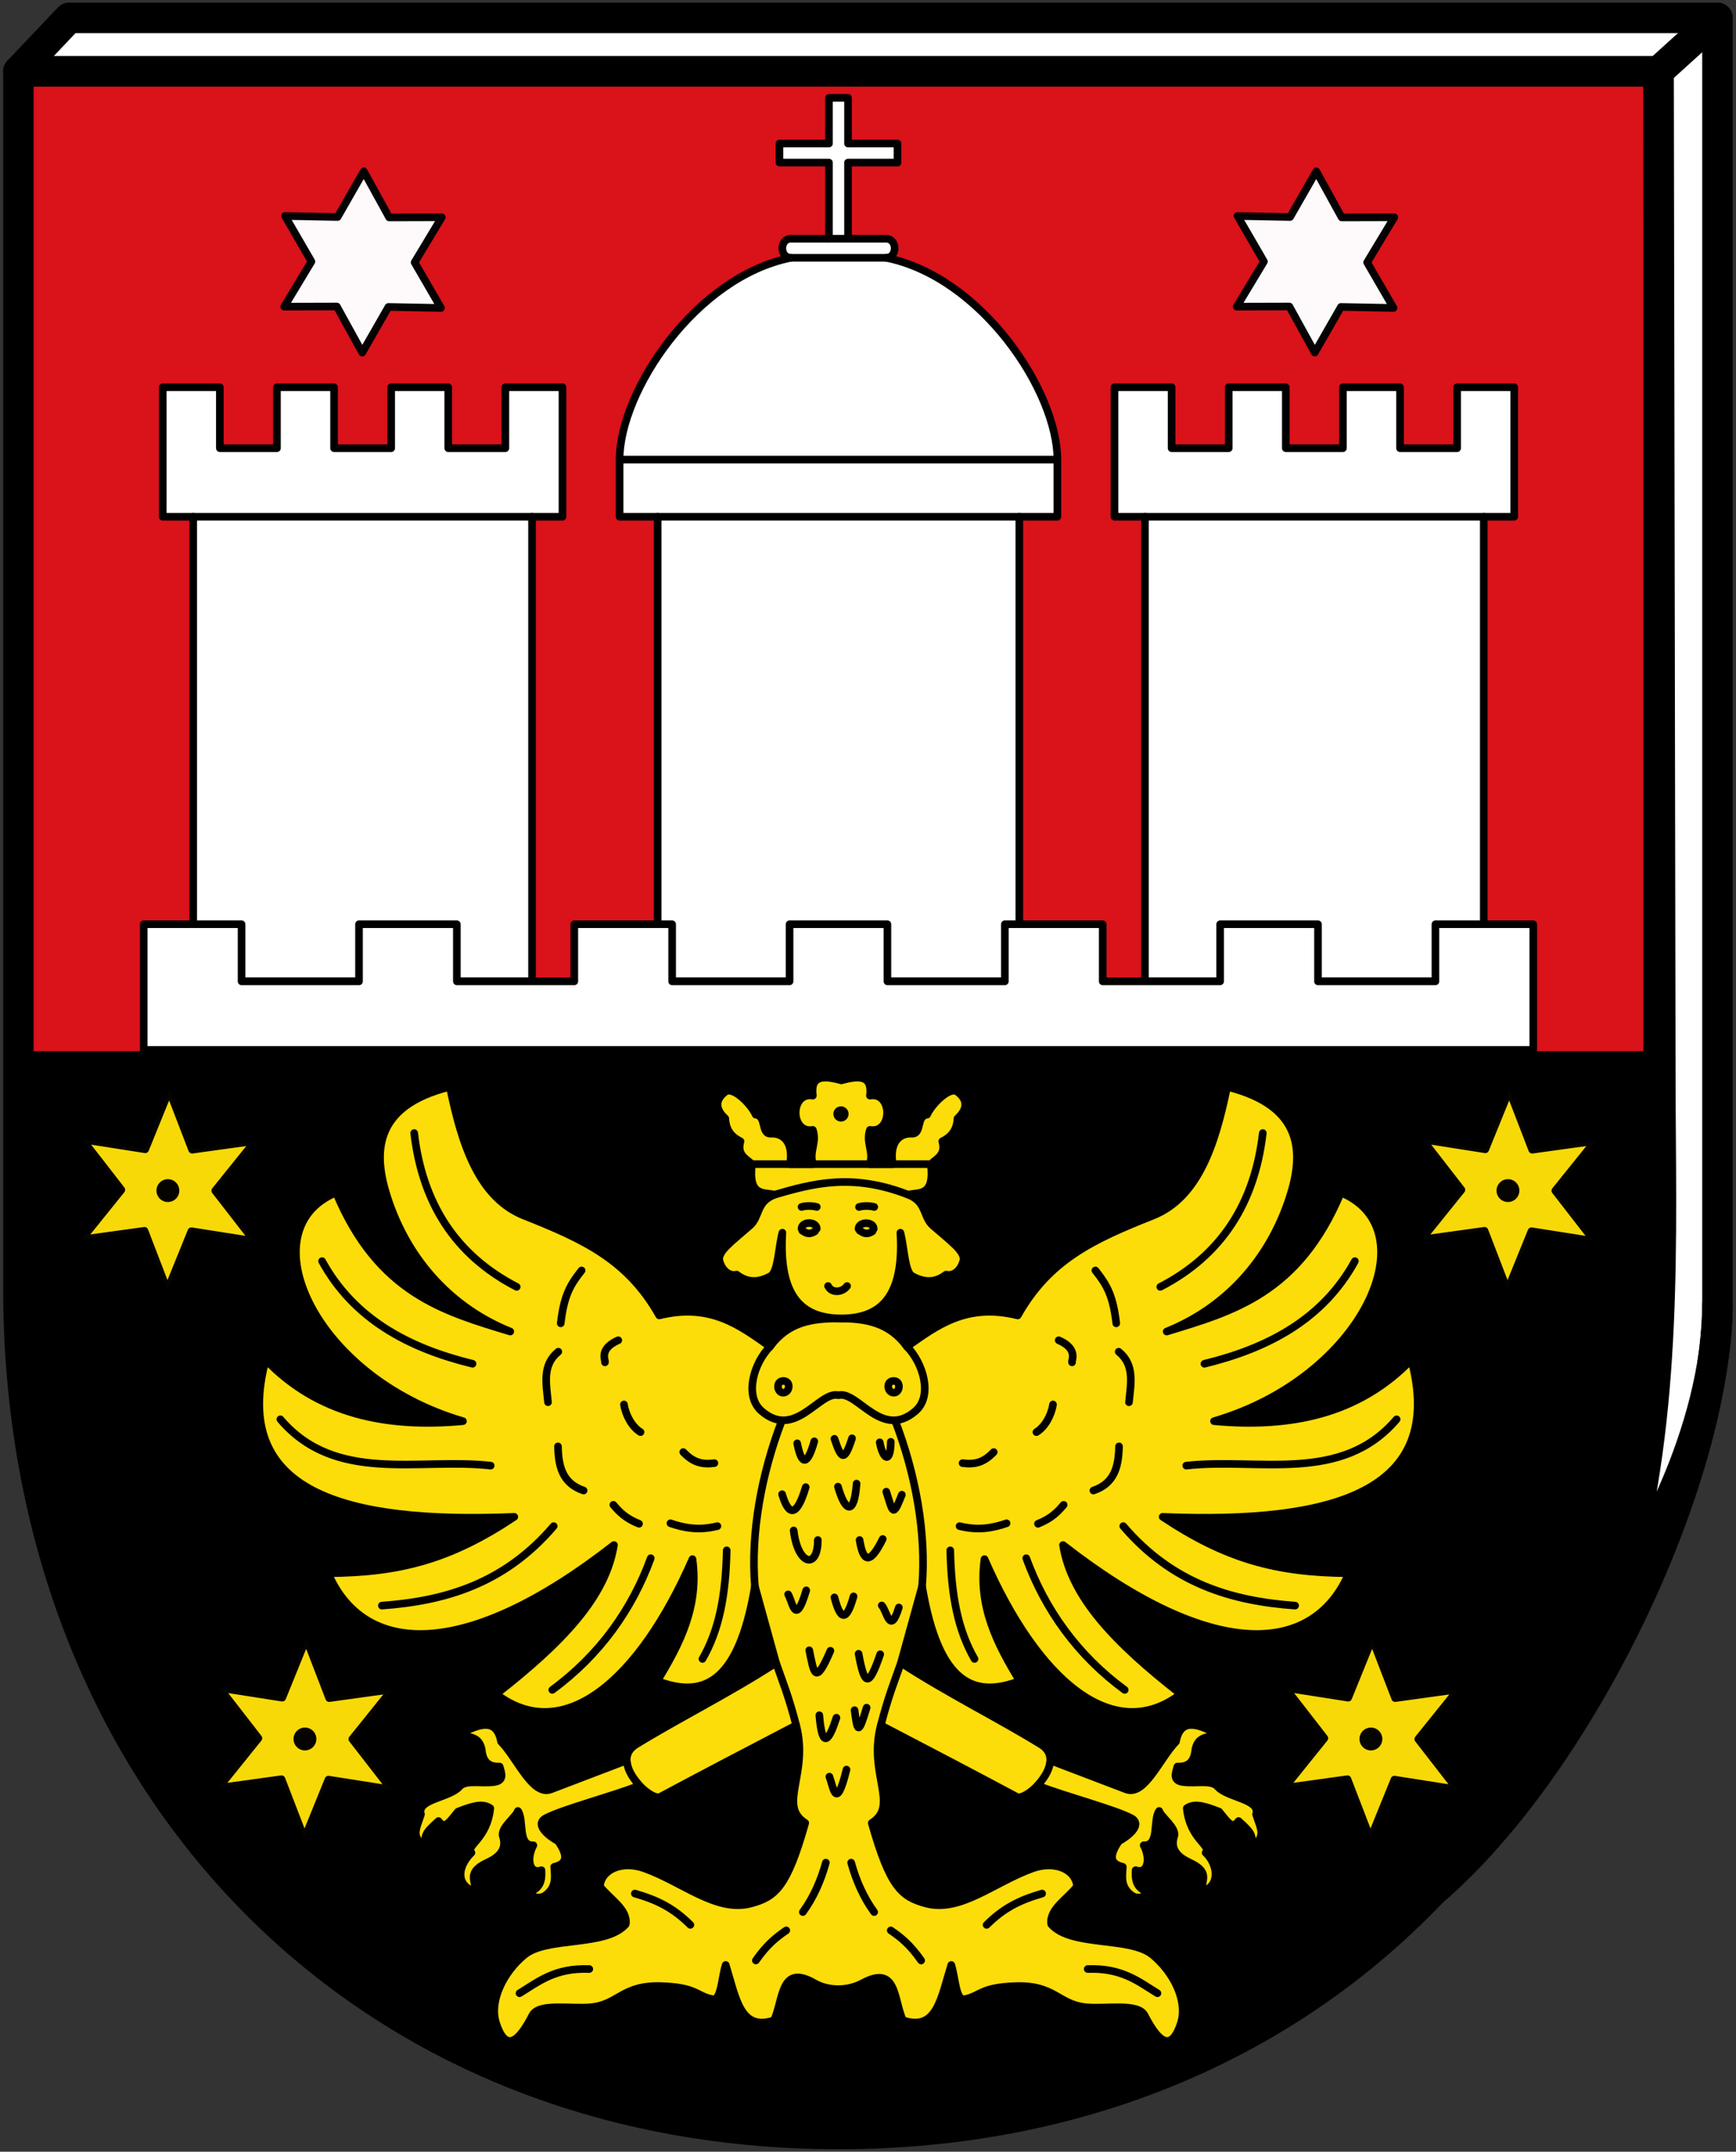 <svg xmlns="http://www.w3.org/2000/svg" viewBox="0 0 427.5 529.687" height="565" width="456"><rect x="0" y="0" width="427.5" height="529.687" fill="#333333" stroke="none"/><path d="M4.53 257.463h403.906v58.392c0 107.196-70.081 210.462-201.953 208.158C74.611 521.71 4.53 422.867 4.53 315.855z"/><path d="M4.53 17.537h403.906v241.238H4.53z" fill="#da121a"/><g stroke="#000" stroke-linecap="round" stroke-linejoin="round"><path d="M161.952 241.585h89.062V127.21h9.375v-14.062c0-16.875-18.75-45-42.187-49.688 2.812 0 2.812-4.687 0-4.687h-9.375v-18.75h12.187v-4.688h-12.187v-11.25h-4.688v11.25h-12.187v4.688h12.187v18.75h-9.375c-2.812 0-2.812 4.687 0 4.687-23.437 4.688-42.187 32.813-42.187 49.688v14.062h9.375zM47.577 241.585h83.437V127.21h7.5V95.335h-14.062v15h-14.063v-15H96.327v15H82.264v-15H68.202v15H54.139v-15H40.077v31.875h7.5z" fill="#fff" stroke-width="1.875"/><path d="M106.347 7.707l-15.207.294-7.055 13.474-7.857-13.022-15.197.628L68.38-4.236l-8.142-12.846 15.207-.294L82.5-30.85l7.858 13.022 15.196-.628L98.205-5.14z" transform="matrix(.851 .033 -.033 .852 18.357 65.733)" opacity=".98" fill="#fff" stroke-width="2.2"/><path d="M281.952 241.585h83.437V127.21h7.5V95.335h-14.062v15h-14.063v-15h-14.062v15h-14.063v-15h-14.062v15h-14.063v-15h-14.062v31.875h7.5z" fill="#fff" stroke-width="1.875"/><path d="M281.952 127.21h83.437m-317.812 0h83.437m120 0h-89.062m98.437-14.062H152.577m56.25-54.375h-4.688m-9.375 4.687h24.375" fill="none" stroke-width="1.875"/><path transform="matrix(.851 .033 -.033 .852 252.92 65.733)" d="M106.347 7.707l-15.207.294-7.055 13.474-7.857-13.022-15.197.628L68.38-4.236l-8.142-12.846 15.207-.294L82.5-30.85l7.858 13.022 15.196-.628L98.205-5.14z" opacity=".98" fill="#fff" stroke-width="2.2"/><path d="M218.532 227.523v14.062h28.918v-14.062h24.097v14.062h28.918v-14.062h24.097v14.062h28.918v-14.062h24.097v30.937H35.39v-30.937h24.098v14.062h28.917v-14.062h24.098v14.062h28.917v-14.062h24.098v14.062h28.917v-14.062z" fill="#fff" stroke-width="1.875"/></g><path transform="matrix(.939 .037 -.037 .941 293.06 294.336)" d="M106.347 7.707L89.764 5.775l-5.679 15.7-6.618-15.327L61.031 9.08l9.965-13.396-10.758-12.767 16.583 1.932 5.679-15.7 6.618 15.327 16.436-2.933L95.589-5.06z" opacity=".98" fill="#fcdd09" stroke="#000" stroke-width="1.993" stroke-linecap="round" stroke-linejoin="round"/><circle r="2.813" cy="293.088" cx="371.343" opacity=".98"/><g transform="translate(-340.032 46.9)"><path transform="matrix(.939 .037 -.037 .941 303.091 247.435)" d="M106.347 7.707L89.764 5.775l-5.679 15.7-6.618-15.327L61.031 9.08l9.965-13.396-10.758-12.767 16.583 1.932 5.679-15.7 6.618 15.327 16.436-2.933L95.589-5.06z" opacity=".98" fill="#fcdd09" stroke="#000" stroke-width="1.993" stroke-linecap="round" stroke-linejoin="round"/><circle r="2.813" cy="246.188" cx="381.375" opacity=".98"/></g><g transform="translate(-43.782 181.9)"><path d="M106.347 7.707L89.764 5.775l-5.679 15.7-6.618-15.327L61.031 9.08l9.965-13.396-10.758-12.767 16.583 1.932 5.679-15.7 6.618 15.327 16.436-2.933L95.589-5.06z" transform="matrix(.939 .037 -.037 .941 303.091 247.435)" opacity=".98" fill="#fcdd09" stroke="#000" stroke-width="1.993" stroke-linecap="round" stroke-linejoin="round"/><circle cx="381.375" cy="246.188" r="2.813" opacity=".98"/></g><g transform="translate(-306.282 181.9)"><path transform="matrix(.939 .037 -.037 .941 303.091 247.435)" d="M106.347 7.707L89.764 5.775l-5.679 15.7-6.618-15.327L61.031 9.08l9.965-13.396-10.758-12.767 16.583 1.932 5.679-15.7 6.618 15.327 16.436-2.933L95.589-5.06z" opacity=".98" fill="#fcdd09" stroke="#000" stroke-width="1.993" stroke-linecap="round" stroke-linejoin="round"/><circle r="2.813" cy="246.188" cx="381.375" opacity=".98"/></g><path d="M4.53 17.537v299.63c0 119.566 82.398 208.159 201.953 208.159 119.556 0 201.953-88.593 201.953-208.158V17.538z" fill="none" stroke="#000" stroke-width="7.5" stroke-linecap="round" stroke-linejoin="round"/><path d="M200.522 488.175c-8.379-4.804-7.524 3.945-9.916 9.172-8.345 2.753-9.345-5.413-11.899-13.634-.996 3.004-1.091 8.833-3.222 8.428-4.083-.775-3.798-2.932-12.643-3.223-9.666-.317-10.456 4.541-17.353 5.206-4.892.472-12.773-1.11-14.378 1.983-2.614 5.04-6.237 10.235-8.924 1.983-1.769-5.433 1.706-12.536 6.941-16.856 5.57-4.597 20.036-1.91 24.966-7.541.597-3.65-4.04-6.253-6.374-9.316.4-4.319 5.602-6.342 10.908-4.462 9.434 3.343 17.79 10.951 26.277 8.676 6.031-1.617 8.924-4.014 13.386-19.831-6.844-4.356.935-12.031-2.231-24.046-13.56 7.069-23.85 12.456-33.466 17.6-2.395 1.282-12.834-8.666-5.95-12.89 10.784-6.617 22.852-12.554 34.458-20.08l-5.206-18.84c-4.139 24.824-13.343 27.361-24.046 23.302 5.515-9.044 10.322-18.347 8.677-29.995-12.985 29.747-31.727 45.972-48.34 33.218 16.454-12.828 26.966-23.982 29.004-36.688-36.884 28.775-61.69 27.16-70.402 6.94 17.78-.122 30.157-3.423 45.86-13.881-42.068 1.735-69.835-6.187-61.23-38.672 12.913 13.432 29.74 16.858 48.588 15.122-36.952-10.825-53.116-47.228-31.235-56.272 10.38 24.89 26.716 29.263 42.886 34.21-14.226-5.716-25.141-17.298-30.243-32.97-3.487-10.71-3.702-22.539 15.37-27.27 2.913 14.243 7.156 27.302 18.343 31.731 14.91 5.904 25.549 10.941 33.218 24.542 12.572-3.097 19.843 2.419 27.269 7.684 4.37-5.988 10.166-6.94 16.868-6.94 6.703 0 12.499.952 16.869 6.94 7.425-5.265 14.696-10.781 27.268-7.684 7.67-13.6 18.308-18.638 33.218-24.542 11.187-4.429 15.43-17.488 18.344-31.73 19.071 4.73 18.856 16.559 15.37 27.268-5.103 15.673-16.018 27.255-30.244 32.97 16.17-4.946 32.507-9.319 42.886-34.21 21.881 9.045 5.717 45.448-31.235 56.273 18.848 1.736 35.675-1.69 48.588-15.122 8.605 32.485-19.162 40.407-61.23 38.672 15.703 10.458 28.08 13.759 45.86 13.882-8.711 20.218-33.517 21.834-70.402-6.941 2.038 12.706 12.55 23.86 29.004 36.688-16.613 12.754-35.354-3.47-48.34-33.218-1.644 11.648 3.162 20.95 8.677 29.995-10.703 4.06-19.907 1.522-24.046-23.302l-5.206 18.84c11.607 7.526 23.674 13.463 34.458 20.08 6.884 4.224-3.555 14.172-5.95 12.89-9.617-5.144-19.906-10.531-33.466-17.6-3.166 12.015 4.613 19.69-2.23 24.046 4.461 15.817 7.354 18.214 13.386 19.831 8.485 2.275 16.842-5.333 26.276-8.676 5.306-1.88 10.508.143 10.908 4.462-2.334 3.063-6.97 5.666-6.374 9.316 4.93 5.632 19.395 2.944 24.966 7.54 5.235 4.32 8.71 11.424 6.94 16.858-2.686 8.251-6.309 3.056-8.923-1.984-1.605-3.093-9.485-1.511-14.378-1.983-6.897-.665-7.686-5.523-17.353-5.206-8.845.291-8.56 2.448-12.642 3.223-2.132.405-2.227-5.424-3.223-8.428-2.554 8.22-3.554 16.387-11.899 13.634-2.392-5.227-1.414-13.755-9.916-9.172-3.742 2.017-8.516 1.953-11.922 0z" fill="#fcdd09" stroke="#000" stroke-width="1.875" stroke-linecap="round" stroke-linejoin="round"/><path d="M221.727 303.46c.967 3.586 1.02 9.654 2.927 10.693 3.347 1.824 5.968 1.422 8.323-.38 2.274.484 3.828-1.6 4.25-3.426.52-2.256-3.014-4.722-7.49-8.642-2.532-2.217-1.46-5.852-6.135-7.62 2.84-.626 6.559.452 5.625-7.5 1.466-1.443 3.752-2.214 2.813-5.625 2.026-1.001 3.582-2.532 3.75-5.625 2.553-2.309 2.508-4.677 0-6.562-1.898-1.427-6.274 2.92-7.5 5.625-2.728.334-1.212 4.812-3.75 4.687-3.001-.18-5.61 2.093-4.688 7.5h-5.625c.956-3.292-1.073-5.298 0-8.437 5.625.937 5.625-9.375 0-8.438.64-5.01-2.614-4.968-7.031-3.75-4.417-1.218-7.672-1.26-7.031 3.75-5.625-.937-5.625 9.375 0 8.438 1.073 3.139-.955 5.145 0 8.437h-5.625c.922-5.407-1.687-7.68-4.688-7.5-2.538.125-1.022-4.353-3.75-4.687-1.226-2.704-5.602-7.052-7.5-5.625-2.508 1.885-2.553 4.253 0 6.562.168 3.093 1.724 4.624 3.75 5.625-.94 3.41 1.347 4.182 2.813 5.625-.934 7.952 2.784 6.874 5.625 7.5-4.675 1.768-3.603 5.403-6.134 7.62-4.477 3.92-8.012 6.386-7.49 8.642.421 1.826 1.975 3.91 4.249 3.426 2.355 1.802 4.976 2.204 8.323.38 1.907-1.04 1.96-7.107 2.927-10.693-.82 13.935 3.4 21.094 14.531 21.094s15.352-7.159 14.531-21.094zM154.332 433.374l-18.68 7.125c-4.516 1.723-8.217-7.617-12.263-11.767-1.104-5.913-5.36-4.339-9.944-1.988 1.719 1.263 4.33.296 5.156 3.794.232 2.513 1.131 4.453 4.434 4.335.479 1.66 1.21 3.43-1.304 3.803-3.193.475-7.031-.64-8.618 1.16-2.44 2.768-10.583 3.035-9.446 6.795-1.052 3.389-2.703 5.597 1.16 7.955-.283-2.648-.421-3.132 3.149-6.298 1.571 2.152 2.688.259 4.806-2.32 2.926-1.099 5.888-2.307 7.955-.829-.8 7.725-6.193 9.139-4.64 10.939-3.532 3.448-3.825 8.045.662 9.446.956-2.195-2.343-4.389 3.15-6.96 1.828-.857 5.223-2.606 3.927-6.535-.664-2.012 3.212-4.698 3.696-6.227 1.598 2.214-.184 8.636 3.812 8.453-1.764 3.322-1.023 7.194 1.988 6.131.235 3.467-.79 4.542-3.646 5.8 2.1.976 3.616 1.6 5.47-.33 1.957-2.04 1.391-4.47 1.325-6.298 3.657-.82 3.05-3.28.994-6.298-2.236-1.206-5.882-4.042-3.148-5.635 4.288-2.283 16.228-5.345 23.163-8.07-2.333-2.572-3.021-4.487-3.158-6.181zM258.652 433.374l18.68 7.125c4.515 1.723 8.217-7.617 12.263-11.767 1.104-5.913 5.36-4.339 9.944-1.988-1.719 1.263-4.33.296-5.156 3.794-.232 2.513-1.132 4.453-4.434 4.335-.479 1.66-1.21 3.43 1.304 3.803 3.193.475 7.031-.64 8.617 1.16 2.44 2.768 10.583 3.035 9.447 6.795 1.051 3.389 2.703 5.597-1.16 7.955.283-2.648.421-3.132-3.149-6.298-1.571 2.152-2.688.259-4.806-2.32-2.926-1.099-5.888-2.307-7.955-.829.8 7.725 6.192 9.139 4.64 10.939 2.869 2.619 3.825 8.045-.663 9.446-.956-2.195 2.344-4.389-3.148-6.96-1.829-.857-5.224-2.606-3.928-6.535.664-2.012-3.212-4.698-3.696-6.227-1.598 2.214.184 8.636-3.812 8.453 1.764 3.322 1.023 7.194-1.988 6.131-.236 3.467.79 4.542 3.646 5.8-2.1.976-3.616 1.6-5.47-.33-1.957-2.04-1.391-4.47-1.325-6.298-3.657-.82-3.05-3.28-.995-6.298 2.237-1.206 5.883-4.042 3.15-5.635-4.289-2.283-16.23-5.345-23.165-8.07 2.334-2.572 3.022-4.487 3.159-6.181z" fill="#fcdd09" stroke="#000" stroke-width="1.875" stroke-linecap="round" stroke-linejoin="round"/><path d="M4.53 17.537l12.462-13.14H422.93v316.876c0 31.785-19.877 65.321-23.625 67.594 11.519-41.544 9.631-84.324 9.562-123.844l-.431-247.486z" fill="#fff" stroke="#000" stroke-width="7.5" stroke-linecap="round" stroke-linejoin="round"/><path d="M408.436 17.537l14.494-13.14M422.93 321.273c-.539 43.806-33.862 113.276-70.267 144.423" fill="none" stroke="#000" stroke-width="7.5" stroke-linecap="round" stroke-linejoin="round"/><circle r="1.875" cy="274.219" cx="207.094" opacity=".98"/><path d="M215.286 297.116c-1.008-.292-2.72-.328-3.75 0m.175 5.829c.857.536 1.684 1.147 3.148.165m-17.305-.165c.858.536 1.685 1.147 3.15.165m3.536 134.246c1.017 2.681 1.633 8.728 4.215-1.735m1.983-14.626c.712 5.396.942 6.2 2.974-.62m-11.65 1.86c.713 8.73 2.429 6.174 4.214.62m5.453-15.742c1.488 8.098 2.52 8.222 5.33.124m-17.477-.991c1.151 5.57 1.443 8.922 5.206.124m12.643-11.156c1.283 1.298 2.036 7.55 4.214.496m-15.865-2.479c1.76 6.778 3.278 4.809 4.71-.248m-16.113-.495c1.168 1.968 1.756 8.113 4.462-.992m13.138-12.395c.793 4.904 2.279 6.685 5.702-.248m-21.939-2.107c.992 8.561 5.95 9.715 5.95 2.355m16.856-11.899c1.628 4.999 1.558 6.586 3.843.744m-15.742-1.983c1.808 6.339 4.017 7.135 4.586-.744m-18.344 2.603c1.349 4.568 3.342 6.603 5.826-1.735m18.22-11.032c.766 4.167 2.643 5.488 2.727-.124m-13.882-.743c1.667 4.94 2.418 5.837 4.338-.124m-13.51 1.24c1.082 5.481 2.47 5.589 4.214-.496m9.072 103.719c1.26 4.527 3.087 8.63 5.67 12.167m52.586 14.023c8.477-.306 12.496 3.103 17.178 5.96m-65.682-15.468c2.373 1.61 4.787 3.512 7.486 7.405m16.127-8.765c4.074-4.02 7.864-6.043 13.672-7.712m-8.764-91.15c-3.341 1.136-6.92 1.857-11.57.701m25.632-5.241c-1.425 1.668-2.954 3.32-6.325 4.664m19.958-19.055c-.112 4.742-.973 9.064-6.31 10.868m6.225-34.169c4.019 3.238 2.968 7.924 2.54 12.433M237.04 360.18c3.053.415 5.27-.2 7.67-2.723m14.6-11.714c-.426 2.754-2.052 5.576-4.082 6.806m30.5-35.759c15.212-7.861 23.248-20.747 25.241-37.862m-14.373 56.793c15.995-3.902 29.299-11.142 37.054-25.262m-41.53 50.337c17.807-1.989 38.162 4.574 51.803-11.402m-67.31 26.293c12.173 14.249 26.857 18.453 42.313 19.568m-66.212-11.671c4.59 12.555 12.54 23.83 24.25 32.42m-42.955-34.357c.238 11.248 1.901 19.645 5.97 26.735m-23.074 16.33c1.898-7.33 3.367-10.797 4.958-15.369m-1.469-59.714c5.075 13.224 7.745 27.757 6.675 40.874m-6.998-50.553c-1.924-.007-1.646 2.782-.046 2.898 1.6.116 1.97-2.892.046-2.898m3.28-8.446c4.026 4.08 6.365 12.123 2.12 15.822-8.335 7.262-14.259-4.998-18.989-3.87-4.73-1.128-10.654 11.132-18.99 3.87-4.244-3.699-1.905-11.743 2.122-15.822m71.095-1.572c3.052 1.34 3.863 3.088 3.283 5.088v.35m5.751-22.62c2.8 3.52 4.346 6.144 5.138 13.014m-71.51 132.762c-1.26 4.527-3.087 8.63-5.669 12.167m-52.586 14.023c-8.478-.306-12.497 3.103-17.179 5.96m65.682-15.468c-2.373 1.61-4.787 3.512-7.486 7.405m-16.126-8.765c-4.075-4.02-7.865-6.043-13.673-7.712m8.764-91.15c3.341 1.136 6.92 1.857 11.57.701m-25.631-5.241c1.425 1.668 2.954 3.32 6.324 4.664m-19.958-19.055c.113 4.742.974 9.064 6.31 10.868m-6.225-34.169c-4.019 3.238-2.968 7.924-2.54 12.433m40.976 14.993c-3.053.415-5.27-.2-7.67-2.723m-14.6-11.714c.426 2.754 2.052 5.576 4.082 6.806m-30.5-35.759c-15.212-7.861-23.247-20.747-25.241-37.862m14.373 56.793c-15.995-3.902-29.299-11.142-37.054-25.262m41.53 50.337c-17.807-1.989-38.162 4.574-51.803-11.402m67.31 26.293c-12.173 14.249-26.857 18.453-42.313 19.568m66.213-11.671c-4.592 12.555-12.54 23.83-24.25 32.42m42.954-34.357c-.237 11.248-1.901 19.645-5.97 26.735m23.074 16.33c-1.898-7.33-3.367-10.797-4.958-15.369m1.469-59.714c-5.075 13.224-7.745 27.757-6.675 40.874m6.998-50.553c1.925-.007 1.647 2.782.046 2.898-1.6.116-1.97-2.892-.046-2.898m-40.638-10.018c-3.052 1.34-3.862 3.088-3.283 5.088v.35m-5.75-22.62c-2.8 3.52-4.347 6.144-5.14 13.014m47.082-39.18h44.062v0m-25.312 30c.937 1.875 3.558 1.562 4.687 0m-17.812-22.5c9.497-2.77 19.11-5.317 32.812 0m-26.222 8.404c0-1.875 3.75-1.875 3.75 0m0-5.373c-1.008-.292-2.72-.328-3.75 0m14.035 5.407c0-1.875 3.75-1.875 3.75 0" fill="none" stroke="#000" stroke-width="1.875" stroke-linecap="round" stroke-linejoin="round"/></svg>